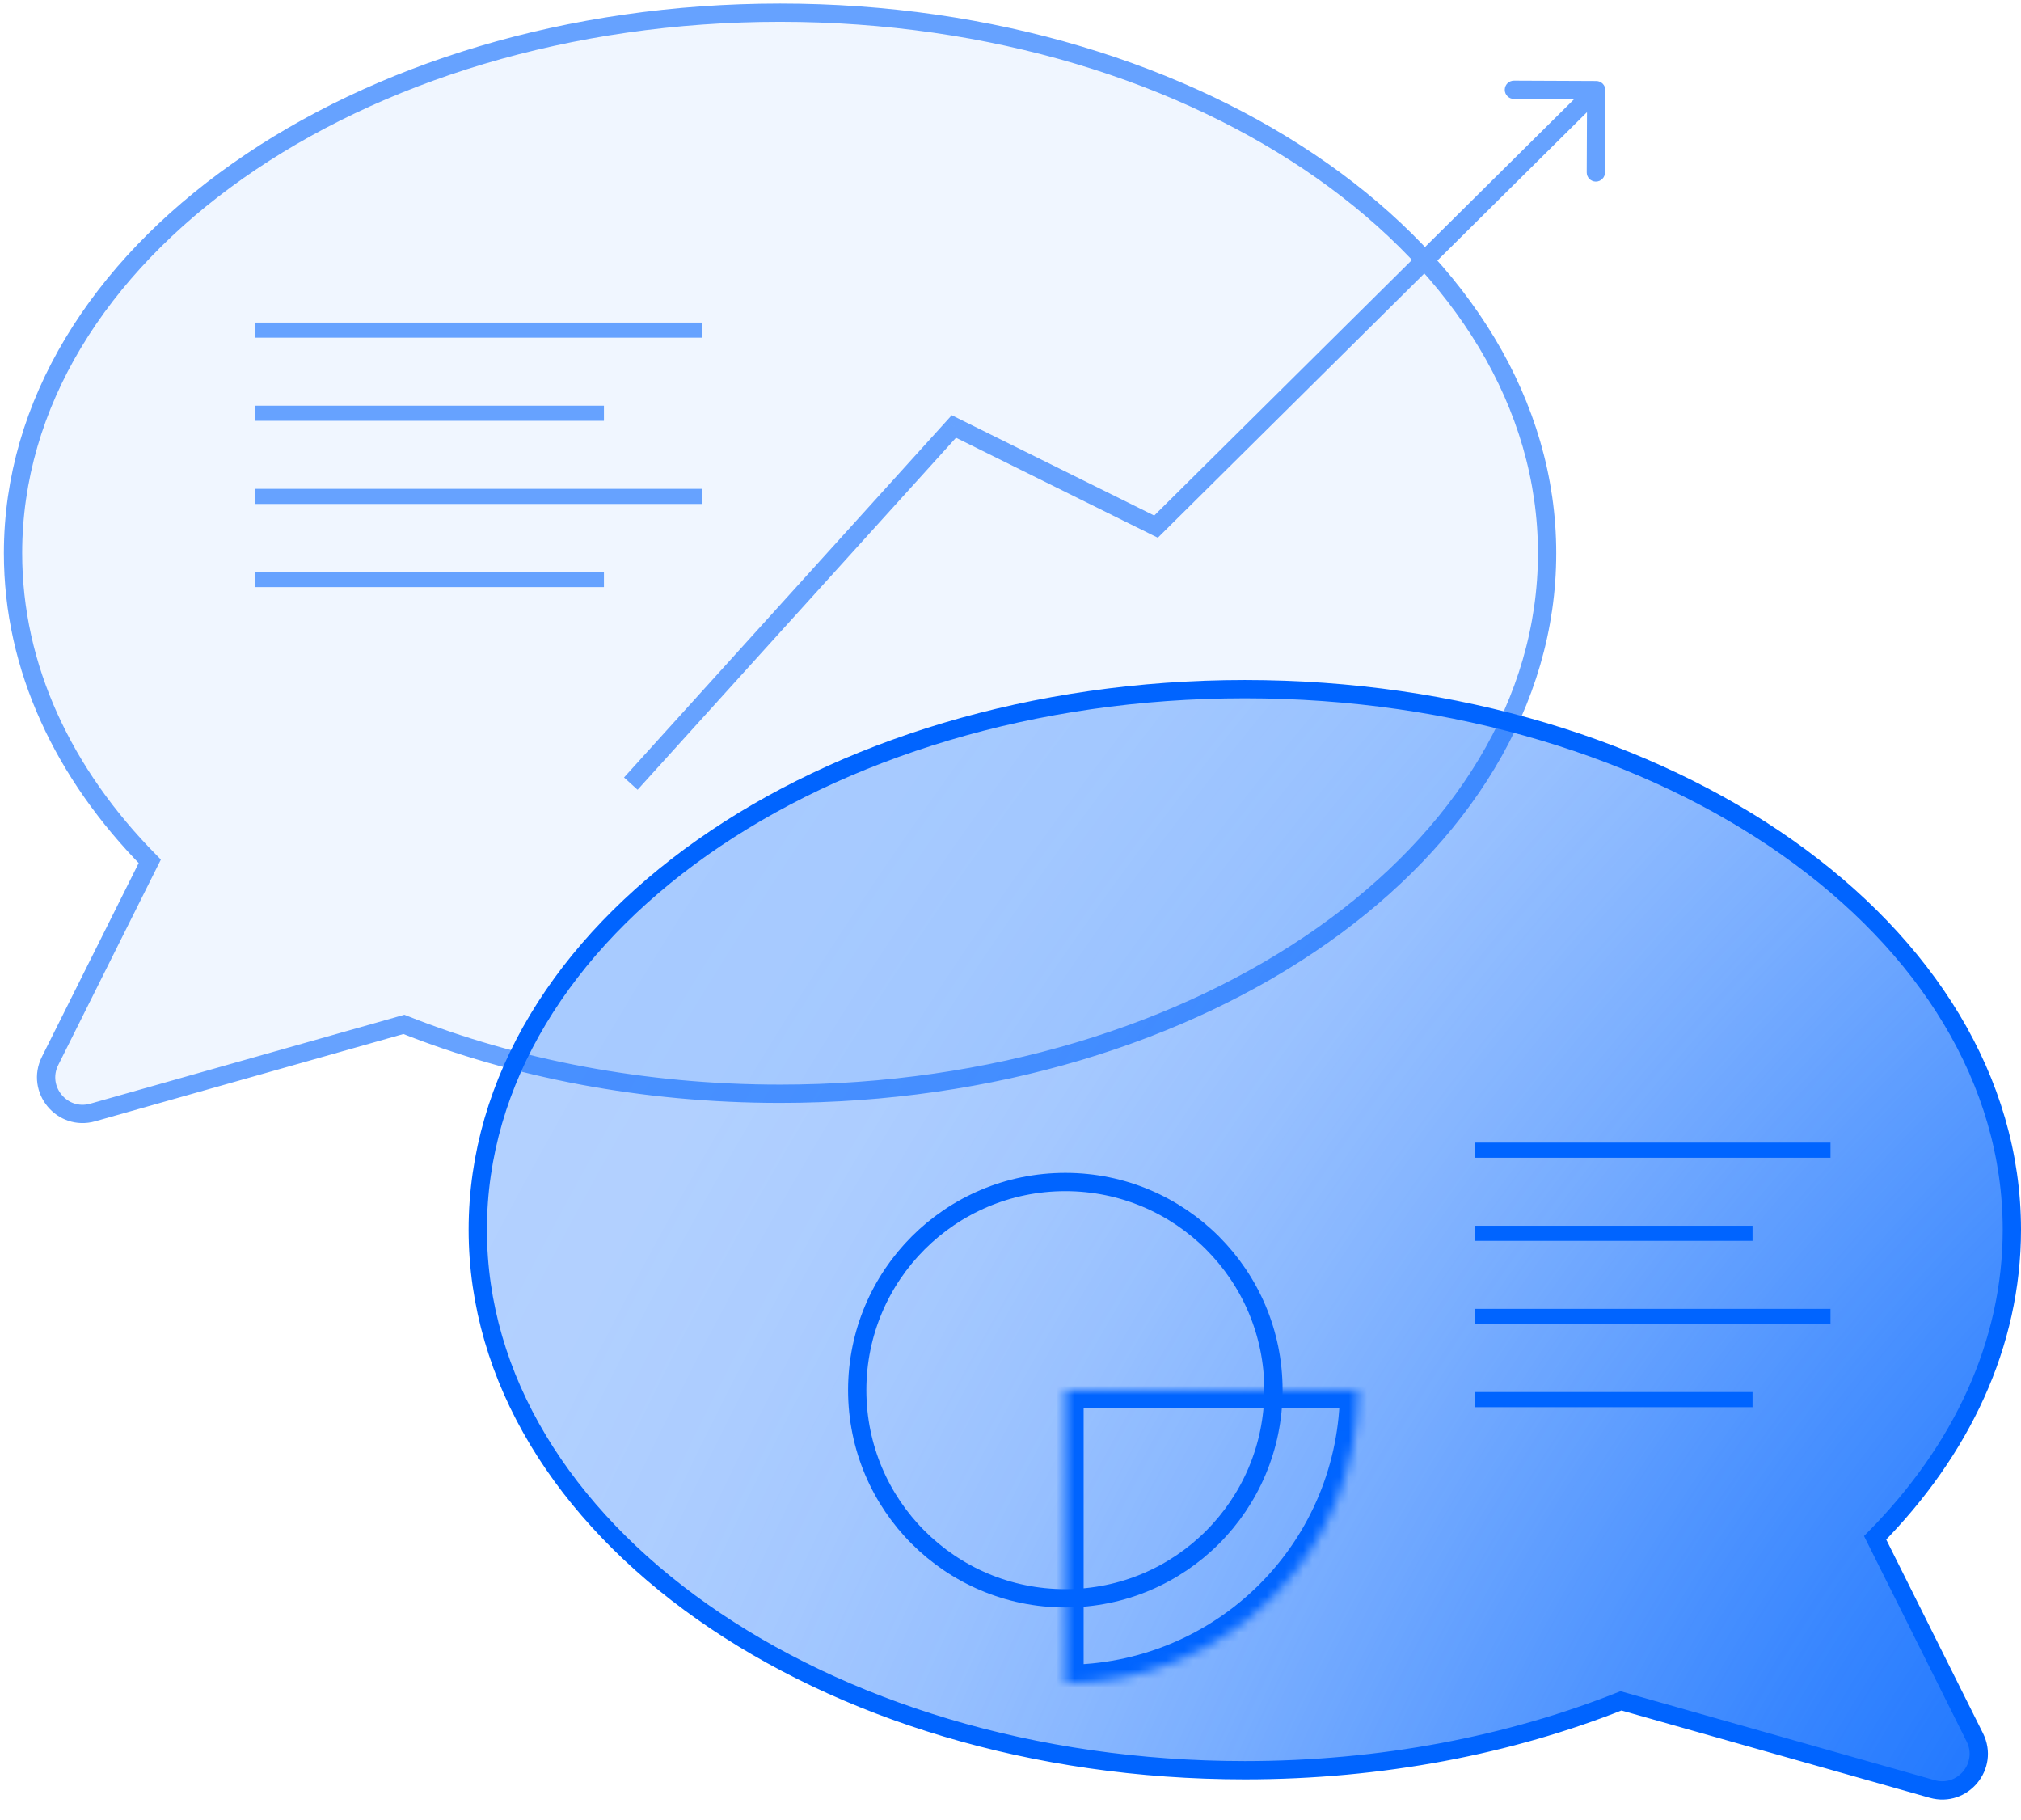 <?xml version="1.0" encoding="UTF-8"?> <svg xmlns="http://www.w3.org/2000/svg" width="221" height="199" viewBox="0 0 221 199" fill="none"> <g opacity="0.6"> <path d="M85.301 119.585C131.625 119.585 169.178 93.125 169.178 60.485C169.178 27.845 131.625 1.385 85.301 1.385C38.977 1.385 1.424 27.845 1.424 60.485C1.424 73.005 6.95 84.616 16.377 94.173L5.473 115.998C3.92 119.106 6.797 122.581 10.141 121.634L44.165 112.001C56.319 116.83 70.354 119.585 85.301 119.585Z" fill="#0064FF" fill-opacity="0.1" stroke="#0064FF" stroke-width="2"></path> <path d="M104.308 46.629L104.752 45.733L104.074 45.398L103.566 45.959L104.308 46.629ZM126.413 57.579L125.969 58.475L126.61 58.792L127.117 58.289L126.413 57.579ZM175.549 9.86C175.552 9.308 175.106 8.858 174.554 8.856L165.554 8.817C165.002 8.815 164.552 9.26 164.549 9.813C164.547 10.365 164.993 10.815 165.545 10.817L173.545 10.851L173.511 18.851C173.508 19.404 173.954 19.853 174.506 19.856C175.059 19.858 175.508 19.412 175.511 18.86L175.549 9.86ZM69.722 86.347L105.049 47.3L103.566 45.959L68.239 85.005L69.722 86.347ZM103.864 47.526L125.969 58.475L126.857 56.683L104.752 45.733L103.864 47.526ZM127.117 58.289L175.253 10.566L173.845 9.146L125.709 56.869L127.117 58.289Z" fill="#0064FF"></path> <rect x="27.868" y="35.267" width="48.909" height="1.653" fill="#0064FF"></rect> <rect x="27.868" y="44.357" width="38.173" height="1.653" fill="#0064FF"></rect> <rect x="27.868" y="53.447" width="48.909" height="1.653" fill="#0064FF"></rect> <rect x="27.868" y="62.537" width="38.173" height="1.653" fill="#0064FF"></rect> </g> <path d="M136.123 193.545C89.799 193.545 52.246 167.085 52.246 134.446C52.246 101.806 89.799 75.346 136.123 75.346C182.447 75.346 220 101.806 220 134.446C220 146.966 214.474 158.577 205.048 168.134L215.951 189.958C217.504 193.067 214.627 196.541 211.283 195.594L177.259 185.962C165.105 190.79 151.071 193.545 136.123 193.545Z" fill="#0064FF" fill-opacity="0.3"></path> <path d="M136.123 193.545C89.799 193.545 52.246 167.085 52.246 134.446C52.246 101.806 89.799 75.346 136.123 75.346C182.447 75.346 220 101.806 220 134.446C220 146.966 214.474 158.577 205.048 168.134L215.951 189.958C217.504 193.067 214.627 196.541 211.283 195.594L177.259 185.962C165.105 190.79 151.071 193.545 136.123 193.545Z" fill="url(#paint0_radial)"></path> <path d="M136.123 193.545C89.799 193.545 52.246 167.085 52.246 134.446C52.246 101.806 89.799 75.346 136.123 75.346C182.447 75.346 220 101.806 220 134.446C220 146.966 214.474 158.577 205.048 168.134L215.951 189.958C217.504 193.067 214.627 196.541 211.283 195.594L177.259 185.962C165.105 190.79 151.071 193.545 136.123 193.545Z" stroke="#0064FF" stroke-width="2"></path> <rect x="161.328" y="124.928" width="38.84" height="1.653" fill="#0064FF"></rect> <rect x="161.328" y="134.018" width="30.314" height="1.653" fill="#0064FF"></rect> <rect x="161.328" y="143.108" width="38.84" height="1.653" fill="#0064FF"></rect> <rect x="161.328" y="152.199" width="30.314" height="1.653" fill="#0064FF"></rect> <circle cx="116.497" cy="151.992" r="22.758" stroke="#0064FF" stroke-width="2"></circle> <mask id="path-13-inside-1" fill="white"> <path d="M148.519 151.992C148.519 156.197 147.69 160.361 146.081 164.246C144.472 168.131 142.113 171.661 139.14 174.635C136.166 177.608 132.636 179.967 128.751 181.576C124.866 183.186 120.702 184.014 116.497 184.014V151.992H148.519Z"></path> </mask> <path d="M148.519 151.992C148.519 156.197 147.69 160.361 146.081 164.246C144.472 168.131 142.113 171.661 139.14 174.635C136.166 177.608 132.636 179.967 128.751 181.576C124.866 183.186 120.702 184.014 116.497 184.014V151.992H148.519Z" stroke="#0064FF" stroke-width="4" mask="url(#path-13-inside-1)"></path> <defs> <radialGradient id="paint0_radial" cx="0" cy="0" r="1" gradientUnits="userSpaceOnUse" gradientTransform="translate(283 236.5) rotate(-149.094) scale(254.075 350.922)"> <stop stop-color="#0064FF"></stop> <stop offset="0.067" stop-color="#0064FF" stop-opacity="0.991"></stop> <stop offset="0.133" stop-color="#0064FF" stop-opacity="0.964"></stop> <stop offset="0.2" stop-color="#0064FF" stop-opacity="0.918"></stop> <stop offset="0.267" stop-color="#0064FF" stop-opacity="0.853"></stop> <stop offset="0.333" stop-color="#0064FF" stop-opacity="0.768"></stop> <stop offset="0.4" stop-color="#0064FF" stop-opacity="0.668"></stop> <stop offset="0.467" stop-color="#0064FF" stop-opacity="0.557"></stop> <stop offset="0.533" stop-color="#0064FF" stop-opacity="0.443"></stop> <stop offset="0.6" stop-color="#0064FF" stop-opacity="0.332"></stop> <stop offset="0.667" stop-color="#0064FF" stop-opacity="0.232"></stop> <stop offset="0.733" stop-color="#0064FF" stop-opacity="0.147"></stop> <stop offset="0.8" stop-color="#0064FF" stop-opacity="0.082"></stop> <stop offset="0.867" stop-color="#0064FF" stop-opacity="0.036"></stop> <stop offset="0.933" stop-color="#0064FF" stop-opacity="0.01"></stop> <stop offset="1" stop-color="#0064FF" stop-opacity="0"></stop> </radialGradient> </defs> </svg> 